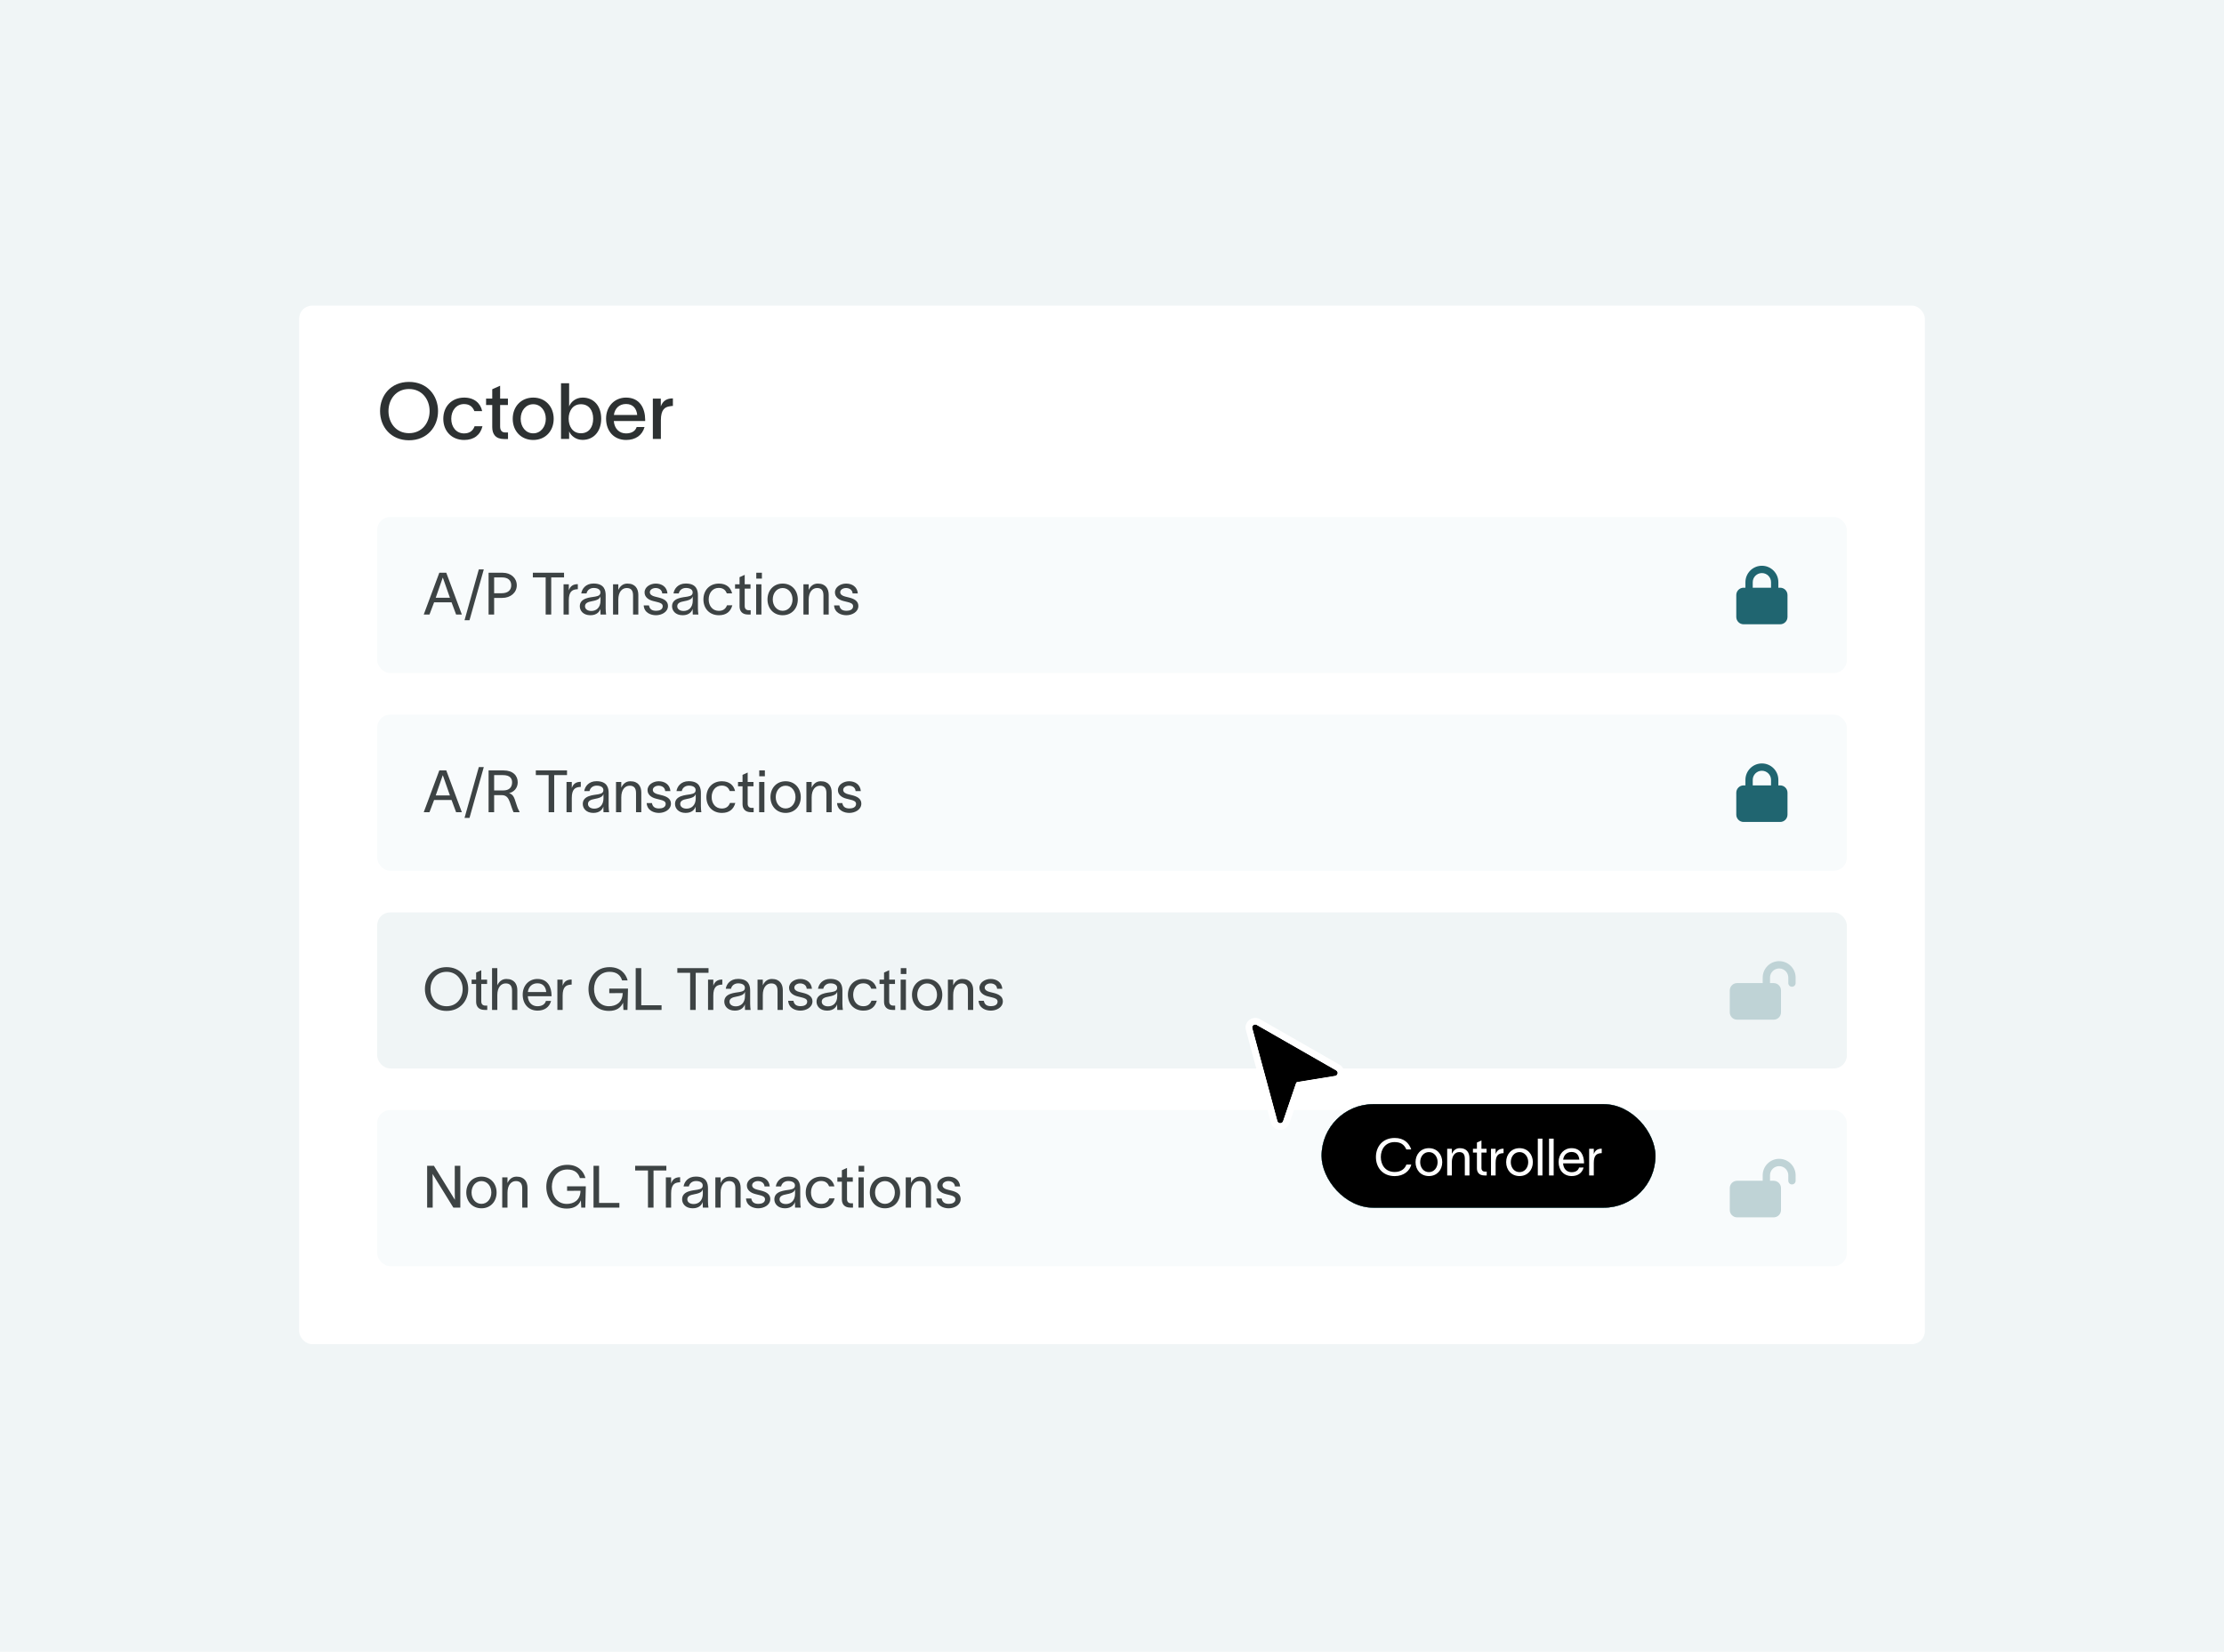 <svg width="684" height="508" viewBox="0 0 684 508" fill="none" xmlns="http://www.w3.org/2000/svg">
<rect width="684" height="508" fill="#F0F5F6"/>
<rect x="92" y="94" width="500" height="319.4" rx="4" fill="white"/>
<rect width="452" height="17" transform="translate(116 118)" fill="white" fill-opacity="0.01"/>
<path d="M125.792 117.456C131.384 117.456 134.72 121.608 134.72 126.432C134.72 131.256 131.384 135.408 125.792 135.408C120.2 135.408 116.888 131.256 116.888 126.432C116.888 121.608 120.2 117.456 125.792 117.456ZM119.48 126.432C119.48 129.96 121.736 133.224 125.792 133.224C129.848 133.224 132.128 129.96 132.128 126.432C132.128 122.904 129.848 119.64 125.792 119.64C121.736 119.64 119.48 122.904 119.48 126.432ZM148.386 131.088C147.738 133.776 145.77 135.312 142.77 135.312C138.978 135.312 136.338 132.648 136.338 128.808C136.338 124.944 138.978 122.28 142.77 122.28C145.89 122.28 147.786 124.032 148.29 126.432H145.89C145.434 125.256 144.546 124.272 142.722 124.272C140.322 124.272 138.786 126.264 138.786 128.808C138.786 131.328 140.322 133.296 142.722 133.296C144.378 133.296 145.458 132.528 145.962 131.088H148.386ZM153.816 131.136C153.816 132.336 154.32 133.008 155.4 133.008H156.24V135.024H155.04C152.4 135.024 151.392 133.488 151.392 131.376V124.56H149.496V122.592H151.392V119.712L153.816 118.632V122.592H156.216V124.56H153.816V131.136ZM164.001 135.312C160.281 135.312 157.689 132.576 157.689 128.808C157.689 125.04 160.281 122.28 164.001 122.28C167.721 122.28 170.289 125.04 170.289 128.808C170.289 132.576 167.721 135.312 164.001 135.312ZM160.137 128.808C160.137 131.256 161.673 133.272 164.001 133.272C166.305 133.272 167.865 131.256 167.865 128.808C167.865 126.336 166.305 124.32 164.001 124.32C161.673 124.32 160.137 126.336 160.137 128.808ZM179.191 122.28C182.647 122.28 184.903 124.872 184.903 128.76C184.903 132.648 182.623 135.288 179.167 135.288C176.983 135.288 175.519 133.872 175.063 132.696H175.039V135H172.543V117.864H175.039V124.968H175.063C175.495 123.744 176.959 122.28 179.191 122.28ZM174.895 128.76C174.895 131.112 176.095 133.248 178.663 133.248C181.159 133.248 182.431 131.328 182.431 128.76C182.431 126.216 181.111 124.32 178.663 124.32C176.119 124.32 174.895 126.456 174.895 128.76ZM198.232 131.328C197.536 133.896 195.424 135.312 192.568 135.312C188.872 135.312 186.4 132.648 186.4 128.736C186.4 124.992 188.992 122.28 192.544 122.28C196.84 122.28 198.4 125.664 198.424 129.024V129.48H188.776C188.968 131.856 190.456 133.296 192.544 133.296C194.08 133.296 195.376 132.696 195.808 131.328H198.232ZM188.8 127.632H195.976C195.784 125.664 194.68 124.248 192.544 124.248C190.432 124.248 189.088 125.616 188.8 127.632ZM203.233 122.592V124.992C203.881 123.216 205.129 122.52 206.953 122.52V124.848C206.833 124.848 206.281 124.872 205.921 124.968C204.601 125.184 203.257 125.832 203.257 129.24V135H200.785V122.592H203.233Z" fill="#2D3132"/>
<rect x="116" y="159" width="452" height="48" rx="4" fill="#F8FBFC"/>
<path d="M132.088 189H130.324L135.112 176.148H137.254L142.042 189H140.278L138.874 185.238H133.51L132.088 189ZM134.014 183.834H138.37L136.21 177.678H136.156L134.014 183.834ZM147.261 175.122H148.791L144.399 190.746H142.869L147.261 175.122ZM154.296 182.448C156.168 182.448 157.23 181.53 157.23 180.018C157.23 178.506 156.276 177.588 154.404 177.588H151.974V182.448H154.296ZM150.264 189V176.148H154.584C157.14 176.148 158.94 177.786 158.94 180.018C158.94 182.25 157.032 183.888 154.476 183.888H151.974V189H150.264ZM163.88 177.588V176.148H173.474V177.588H169.532V189H167.822V177.588H163.88ZM174.942 179.694V181.566C175.41 180.198 176.31 179.658 177.714 179.658V181.206C177.642 181.206 177.354 181.224 177.12 181.26C176.04 181.422 174.942 181.908 174.942 184.608V189H173.322V179.694H174.942ZM178.771 182.502C178.969 181.152 180.103 179.46 182.533 179.46C185.953 179.46 186.277 181.674 186.277 183.114V187.11C186.277 187.812 186.349 188.55 186.421 189H184.693C184.657 188.55 184.657 188.172 184.657 187.65V187.29H184.639C184.423 188.01 183.649 189.216 181.579 189.216C179.347 189.216 178.321 187.794 178.321 186.462C178.321 183.834 181.633 183.744 183.037 183.492C184.261 183.276 184.657 182.934 184.657 182.16C184.657 181.386 183.919 180.828 182.587 180.828C181.453 180.828 180.607 181.494 180.391 182.502H178.771ZM179.923 186.462C179.923 187.344 180.733 187.902 181.867 187.902C183.289 187.902 184.693 186.984 184.693 184.68L184.675 183.384C184.495 183.996 184.099 184.536 182.083 184.896C180.733 185.13 179.923 185.526 179.923 186.462ZM188.545 189V179.694H190.165V181.44C190.651 180.378 191.515 179.478 192.955 179.478C195.403 179.478 196.321 181.08 196.321 182.97V189H194.701V183.132C194.701 181.494 193.999 180.846 192.739 180.846C191.371 180.846 190.165 181.998 190.165 184.428V189H188.545ZM203.677 182.502C203.569 181.296 202.561 180.846 201.625 180.846C200.743 180.846 199.861 181.35 199.861 182.142C199.861 182.862 200.581 183.276 201.391 183.474L202.615 183.78C204.019 184.122 205.441 184.788 205.441 186.336C205.441 188.316 203.371 189.216 201.751 189.216C200.185 189.216 198.133 188.496 197.971 186.192H199.591C199.807 187.38 200.545 187.848 201.805 187.848C202.723 187.848 203.821 187.524 203.821 186.444C203.821 185.652 203.047 185.382 202.165 185.166L200.869 184.842C199.483 184.5 198.241 183.654 198.241 182.214C198.241 180.468 200.041 179.478 201.679 179.478C203.497 179.478 205.099 180.45 205.279 182.502H203.677ZM207.142 182.502C207.34 181.152 208.474 179.46 210.904 179.46C214.324 179.46 214.648 181.674 214.648 183.114V187.11C214.648 187.812 214.72 188.55 214.792 189H213.064C213.028 188.55 213.028 188.172 213.028 187.65V187.29H213.01C212.794 188.01 212.02 189.216 209.95 189.216C207.718 189.216 206.692 187.794 206.692 186.462C206.692 183.834 210.004 183.744 211.408 183.492C212.632 183.276 213.028 182.934 213.028 182.16C213.028 181.386 212.29 180.828 210.958 180.828C209.824 180.828 208.978 181.494 208.762 182.502H207.142ZM208.294 186.462C208.294 187.344 209.104 187.902 210.238 187.902C211.66 187.902 213.064 186.984 213.064 184.68L213.046 183.384C212.866 183.996 212.47 184.536 210.454 184.896C209.104 185.13 208.294 185.526 208.294 186.462ZM225.232 186.156C224.71 188.1 223.36 189.216 221.11 189.216C218.212 189.216 216.34 187.164 216.34 184.356C216.34 181.548 218.212 179.478 221.11 179.478C223.486 179.478 224.764 180.792 225.16 182.484H223.54C223.198 181.638 222.568 180.81 221.056 180.81C219.166 180.81 217.96 182.358 217.96 184.356C217.96 186.336 219.166 187.866 221.056 187.866C222.406 187.866 223.18 187.254 223.594 186.156H225.232ZM229.038 186.39C229.038 187.218 229.506 187.668 230.226 187.668H230.874V189H230.064C228.264 189 227.454 187.938 227.454 186.498V181.026H226.068V179.694H227.454V177.516L229.038 176.796V179.694H230.82V181.026H229.038V186.39ZM234.324 177.948H232.596V176.148H234.324V177.948ZM232.56 189V179.694H234.18V189H232.56ZM240.707 189.216C237.881 189.216 236.045 187.092 236.045 184.356C236.045 181.62 237.881 179.478 240.707 179.478C243.533 179.478 245.369 181.62 245.369 184.356C245.369 187.092 243.533 189.216 240.707 189.216ZM237.665 184.356C237.665 186.264 238.889 187.848 240.707 187.848C242.525 187.848 243.749 186.264 243.749 184.356C243.749 182.43 242.525 180.846 240.707 180.846C238.889 180.846 237.665 182.43 237.665 184.356ZM247.097 189V179.694H248.717V181.44C249.203 180.378 250.067 179.478 251.507 179.478C253.955 179.478 254.873 181.08 254.873 182.97V189H253.253V183.132C253.253 181.494 252.551 180.846 251.291 180.846C249.923 180.846 248.717 181.998 248.717 184.428V189H247.097ZM262.229 182.502C262.121 181.296 261.113 180.846 260.177 180.846C259.295 180.846 258.413 181.35 258.413 182.142C258.413 182.862 259.133 183.276 259.943 183.474L261.167 183.78C262.571 184.122 263.993 184.788 263.993 186.336C263.993 188.316 261.923 189.216 260.303 189.216C258.737 189.216 256.685 188.496 256.523 186.192H258.143C258.359 187.38 259.097 187.848 260.357 187.848C261.275 187.848 262.373 187.524 262.373 186.444C262.373 185.652 261.599 185.382 260.717 185.166L259.421 184.842C258.035 184.5 256.793 183.654 256.793 182.214C256.793 180.468 258.593 179.478 260.231 179.478C262.049 179.478 263.651 180.45 263.831 182.502H262.229Z" fill="#3D4344"/>
<path d="M539.062 179.062V180.75H544.688V179.062C544.688 177.509 543.429 176.25 541.875 176.25C540.321 176.25 539.062 177.509 539.062 179.062ZM536.812 180.75V179.062C536.812 176.268 539.08 174 541.875 174C544.67 174 546.938 176.268 546.938 179.062V180.75H547.5C548.741 180.75 549.75 181.759 549.75 183V189.75C549.75 190.991 548.741 192 547.5 192H536.25C535.009 192 534 190.991 534 189.75V183C534 181.759 535.009 180.75 536.25 180.75H536.812Z" fill="#206570"/>
<rect x="116" y="219.797" width="452" height="48" rx="4" fill="#F8FBFC"/>
<path d="M132.088 249.797H130.324L135.112 236.945H137.254L142.042 249.797H140.278L138.874 246.035H133.51L132.088 249.797ZM134.014 244.631H138.37L136.21 238.475H136.156L134.014 244.631ZM147.261 235.919H148.791L144.399 251.543H142.869L147.261 235.919ZM150.264 249.797V236.945H154.872C157.806 236.945 159.228 238.583 159.228 240.599C159.228 242.435 157.986 243.605 156.546 243.947C157.788 244.271 158.166 245.243 158.652 246.863C159.012 248.051 159.282 248.771 159.768 249.617V249.797H157.95C157.518 248.915 157.194 247.727 156.816 246.719C156.366 245.513 155.844 244.541 154.296 244.541H151.974V249.797H150.264ZM151.974 243.101H154.8C156.618 243.101 157.5 242.111 157.5 240.599C157.5 239.447 156.87 238.385 154.692 238.385H151.974V243.101ZM164.794 238.385V236.945H174.388V238.385H170.446V249.797H168.736V238.385H164.794ZM175.856 240.491V242.363C176.324 240.995 177.224 240.455 178.628 240.455V242.003C178.556 242.003 178.268 242.021 178.034 242.057C176.954 242.219 175.856 242.705 175.856 245.405V249.797H174.236V240.491H175.856ZM179.685 243.299C179.883 241.949 181.017 240.257 183.447 240.257C186.867 240.257 187.191 242.471 187.191 243.911V247.907C187.191 248.609 187.263 249.347 187.335 249.797H185.607C185.571 249.347 185.571 248.969 185.571 248.447V248.087H185.553C185.337 248.807 184.563 250.013 182.493 250.013C180.261 250.013 179.235 248.591 179.235 247.259C179.235 244.631 182.547 244.541 183.951 244.289C185.175 244.073 185.571 243.731 185.571 242.957C185.571 242.183 184.833 241.625 183.501 241.625C182.367 241.625 181.521 242.291 181.305 243.299H179.685ZM180.837 247.259C180.837 248.141 181.647 248.699 182.781 248.699C184.203 248.699 185.607 247.781 185.607 245.477L185.589 244.181C185.409 244.793 185.013 245.333 182.997 245.693C181.647 245.927 180.837 246.323 180.837 247.259ZM189.459 249.797V240.491H191.079V242.237C191.565 241.175 192.429 240.275 193.869 240.275C196.317 240.275 197.235 241.877 197.235 243.767V249.797H195.615V243.929C195.615 242.291 194.913 241.643 193.653 241.643C192.285 241.643 191.079 242.795 191.079 245.225V249.797H189.459ZM204.591 243.299C204.483 242.093 203.475 241.643 202.539 241.643C201.657 241.643 200.775 242.147 200.775 242.939C200.775 243.659 201.495 244.073 202.305 244.271L203.529 244.577C204.933 244.919 206.355 245.585 206.355 247.133C206.355 249.113 204.285 250.013 202.665 250.013C201.099 250.013 199.047 249.293 198.885 246.989H200.505C200.721 248.177 201.459 248.645 202.719 248.645C203.637 248.645 204.735 248.321 204.735 247.241C204.735 246.449 203.961 246.179 203.079 245.963L201.783 245.639C200.397 245.297 199.155 244.451 199.155 243.011C199.155 241.265 200.955 240.275 202.593 240.275C204.411 240.275 206.013 241.247 206.193 243.299H204.591ZM208.056 243.299C208.254 241.949 209.388 240.257 211.818 240.257C215.238 240.257 215.562 242.471 215.562 243.911V247.907C215.562 248.609 215.634 249.347 215.706 249.797H213.978C213.942 249.347 213.942 248.969 213.942 248.447V248.087H213.924C213.708 248.807 212.934 250.013 210.864 250.013C208.632 250.013 207.606 248.591 207.606 247.259C207.606 244.631 210.918 244.541 212.322 244.289C213.546 244.073 213.942 243.731 213.942 242.957C213.942 242.183 213.204 241.625 211.872 241.625C210.738 241.625 209.892 242.291 209.676 243.299H208.056ZM209.208 247.259C209.208 248.141 210.018 248.699 211.152 248.699C212.574 248.699 213.978 247.781 213.978 245.477L213.96 244.181C213.78 244.793 213.384 245.333 211.368 245.693C210.018 245.927 209.208 246.323 209.208 247.259ZM226.146 246.953C225.624 248.897 224.274 250.013 222.024 250.013C219.126 250.013 217.254 247.961 217.254 245.153C217.254 242.345 219.126 240.275 222.024 240.275C224.4 240.275 225.678 241.589 226.074 243.281H224.454C224.112 242.435 223.482 241.607 221.97 241.607C220.08 241.607 218.874 243.155 218.874 245.153C218.874 247.133 220.08 248.663 221.97 248.663C223.32 248.663 224.094 248.051 224.508 246.953H226.146ZM229.952 247.187C229.952 248.015 230.42 248.465 231.14 248.465H231.788V249.797H230.978C229.178 249.797 228.368 248.735 228.368 247.295V241.823H226.982V240.491H228.368V238.313L229.952 237.593V240.491H231.734V241.823H229.952V247.187ZM235.238 238.745H233.51V236.945H235.238V238.745ZM233.474 249.797V240.491H235.094V249.797H233.474ZM241.621 250.013C238.795 250.013 236.959 247.889 236.959 245.153C236.959 242.417 238.795 240.275 241.621 240.275C244.447 240.275 246.283 242.417 246.283 245.153C246.283 247.889 244.447 250.013 241.621 250.013ZM238.579 245.153C238.579 247.061 239.803 248.645 241.621 248.645C243.439 248.645 244.663 247.061 244.663 245.153C244.663 243.227 243.439 241.643 241.621 241.643C239.803 241.643 238.579 243.227 238.579 245.153ZM248.011 249.797V240.491H249.631V242.237C250.117 241.175 250.981 240.275 252.421 240.275C254.869 240.275 255.787 241.877 255.787 243.767V249.797H254.167V243.929C254.167 242.291 253.465 241.643 252.205 241.643C250.837 241.643 249.631 242.795 249.631 245.225V249.797H248.011ZM263.143 243.299C263.035 242.093 262.027 241.643 261.091 241.643C260.209 241.643 259.327 242.147 259.327 242.939C259.327 243.659 260.047 244.073 260.857 244.271L262.081 244.577C263.485 244.919 264.907 245.585 264.907 247.133C264.907 249.113 262.837 250.013 261.217 250.013C259.651 250.013 257.599 249.293 257.437 246.989H259.057C259.273 248.177 260.011 248.645 261.271 248.645C262.189 248.645 263.287 248.321 263.287 247.241C263.287 246.449 262.513 246.179 261.631 245.963L260.335 245.639C258.949 245.297 257.707 244.451 257.707 243.011C257.707 241.265 259.507 240.275 261.145 240.275C262.963 240.275 264.565 241.247 264.745 243.299H263.143Z" fill="#3D4344"/>
<path d="M539.062 239.859V241.547H544.688V239.859C544.688 238.305 543.429 237.047 541.875 237.047C540.321 237.047 539.062 238.305 539.062 239.859ZM536.812 241.547V239.859C536.812 237.064 539.08 234.797 541.875 234.797C544.67 234.797 546.938 237.064 546.938 239.859V241.547H547.5C548.741 241.547 549.75 242.556 549.75 243.797V250.547C549.75 251.788 548.741 252.797 547.5 252.797H536.25C535.009 252.797 534 251.788 534 250.547V243.797C534 242.556 535.009 241.547 536.25 241.547H536.812Z" fill="#206570"/>
<rect x="116" y="280.602" width="452" height="48" rx="4" fill="#F0F5F6"/>
<path d="M137.344 297.444C141.502 297.444 144.004 300.558 144.004 304.176C144.004 307.794 141.502 310.908 137.344 310.908C133.186 310.908 130.684 307.794 130.684 304.176C130.684 300.558 133.186 297.444 137.344 297.444ZM132.394 304.176C132.394 306.876 134.14 309.468 137.344 309.468C140.548 309.468 142.294 306.876 142.294 304.176C142.294 301.476 140.548 298.884 137.344 298.884C134.14 298.884 132.394 301.476 132.394 304.176ZM148.02 307.992C148.02 308.82 148.488 309.27 149.208 309.27H149.856V310.602H149.046C147.246 310.602 146.436 309.54 146.436 308.1V302.628H145.05V301.296H146.436V299.118L148.02 298.398V301.296H149.802V302.628H148.02V307.992ZM151.332 310.602V297.75H152.952V303.042C153.438 301.98 154.302 301.08 155.742 301.08C158.19 301.08 159.108 302.682 159.108 304.572V310.602H157.488V304.734C157.488 303.096 156.786 302.448 155.526 302.448C154.158 302.448 152.952 303.6 152.952 306.03V310.602H151.332ZM169.488 307.83C168.966 309.81 167.4 310.818 165.33 310.818C162.576 310.818 160.758 308.82 160.758 305.904C160.758 303.096 162.666 301.08 165.294 301.08C168.57 301.08 169.596 303.708 169.632 306.102V306.39H162.324C162.45 308.334 163.638 309.468 165.294 309.468C166.536 309.468 167.58 308.982 167.904 307.83H169.488ZM162.342 305.094H167.994C167.85 303.474 166.95 302.412 165.294 302.412C163.62 302.412 162.558 303.492 162.342 305.094ZM173.043 301.296V303.168C173.511 301.8 174.411 301.26 175.815 301.26V302.808C175.743 302.808 175.455 302.826 175.221 302.862C174.141 303.024 173.043 303.51 173.043 306.21V310.602H171.423V301.296H173.043ZM187.383 305.454V304.05H193.143L192.981 310.602H191.739L191.631 308.37C190.983 309.864 189.651 310.908 187.293 310.908C183.099 310.908 180.993 307.686 180.993 304.176C180.993 300.666 183.279 297.444 187.473 297.444C190.731 297.444 192.459 299.388 193.035 301.53H191.325C190.875 300.018 189.759 298.884 187.473 298.884C184.305 298.884 182.703 301.494 182.703 304.176C182.703 306.858 184.251 309.468 187.293 309.468C189.381 309.468 191.469 308.37 191.505 305.418L187.383 305.454ZM195.511 297.75H197.221V309.162H203.467V310.602H195.511V297.75ZM208.317 299.19V297.75H217.911V299.19H213.969V310.602H212.259V299.19H208.317ZM219.379 301.296V303.168C219.847 301.8 220.747 301.26 222.151 301.26V302.808C222.079 302.808 221.791 302.826 221.557 302.862C220.477 303.024 219.379 303.51 219.379 306.21V310.602H217.759V301.296H219.379ZM223.208 304.104C223.406 302.754 224.54 301.062 226.97 301.062C230.39 301.062 230.714 303.276 230.714 304.716V308.712C230.714 309.414 230.786 310.152 230.858 310.602H229.13C229.094 310.152 229.094 309.774 229.094 309.252V308.892H229.076C228.86 309.612 228.086 310.818 226.016 310.818C223.784 310.818 222.758 309.396 222.758 308.064C222.758 305.436 226.07 305.346 227.474 305.094C228.698 304.878 229.094 304.536 229.094 303.762C229.094 302.988 228.356 302.43 227.024 302.43C225.89 302.43 225.044 303.096 224.828 304.104H223.208ZM224.36 308.064C224.36 308.946 225.17 309.504 226.304 309.504C227.726 309.504 229.13 308.586 229.13 306.282L229.112 304.986C228.932 305.598 228.536 306.138 226.52 306.498C225.17 306.732 224.36 307.128 224.36 308.064ZM232.982 310.602V301.296H234.602V303.042C235.088 301.98 235.952 301.08 237.392 301.08C239.84 301.08 240.758 302.682 240.758 304.572V310.602H239.138V304.734C239.138 303.096 238.436 302.448 237.176 302.448C235.808 302.448 234.602 303.6 234.602 306.03V310.602H232.982ZM248.114 304.104C248.006 302.898 246.998 302.448 246.062 302.448C245.18 302.448 244.298 302.952 244.298 303.744C244.298 304.464 245.018 304.878 245.828 305.076L247.052 305.382C248.456 305.724 249.878 306.39 249.878 307.938C249.878 309.918 247.808 310.818 246.188 310.818C244.622 310.818 242.57 310.098 242.408 307.794H244.028C244.244 308.982 244.982 309.45 246.242 309.45C247.16 309.45 248.258 309.126 248.258 308.046C248.258 307.254 247.484 306.984 246.602 306.768L245.306 306.444C243.92 306.102 242.678 305.256 242.678 303.816C242.678 302.07 244.478 301.08 246.116 301.08C247.934 301.08 249.536 302.052 249.716 304.104H248.114ZM251.579 304.104C251.777 302.754 252.911 301.062 255.341 301.062C258.761 301.062 259.085 303.276 259.085 304.716V308.712C259.085 309.414 259.157 310.152 259.229 310.602H257.501C257.465 310.152 257.465 309.774 257.465 309.252V308.892H257.447C257.231 309.612 256.457 310.818 254.387 310.818C252.155 310.818 251.129 309.396 251.129 308.064C251.129 305.436 254.441 305.346 255.845 305.094C257.069 304.878 257.465 304.536 257.465 303.762C257.465 302.988 256.727 302.43 255.395 302.43C254.261 302.43 253.415 303.096 253.199 304.104H251.579ZM252.731 308.064C252.731 308.946 253.541 309.504 254.675 309.504C256.097 309.504 257.501 308.586 257.501 306.282L257.483 304.986C257.303 305.598 256.907 306.138 254.891 306.498C253.541 306.732 252.731 307.128 252.731 308.064ZM269.669 307.758C269.147 309.702 267.797 310.818 265.547 310.818C262.649 310.818 260.777 308.766 260.777 305.958C260.777 303.15 262.649 301.08 265.547 301.08C267.923 301.08 269.201 302.394 269.597 304.086H267.977C267.635 303.24 267.005 302.412 265.493 302.412C263.603 302.412 262.397 303.96 262.397 305.958C262.397 307.938 263.603 309.468 265.493 309.468C266.843 309.468 267.617 308.856 268.031 307.758H269.669ZM273.475 307.992C273.475 308.82 273.943 309.27 274.663 309.27H275.311V310.602H274.501C272.701 310.602 271.891 309.54 271.891 308.1V302.628H270.505V301.296H271.891V299.118L273.475 298.398V301.296H275.257V302.628H273.475V307.992ZM278.762 299.55H277.034V297.75H278.762V299.55ZM276.998 310.602V301.296H278.618V310.602H276.998ZM285.144 310.818C282.318 310.818 280.482 308.694 280.482 305.958C280.482 303.222 282.318 301.08 285.144 301.08C287.97 301.08 289.806 303.222 289.806 305.958C289.806 308.694 287.97 310.818 285.144 310.818ZM282.102 305.958C282.102 307.866 283.326 309.45 285.144 309.45C286.962 309.45 288.186 307.866 288.186 305.958C288.186 304.032 286.962 302.448 285.144 302.448C283.326 302.448 282.102 304.032 282.102 305.958ZM291.535 310.602V301.296H293.155V303.042C293.641 301.98 294.505 301.08 295.945 301.08C298.393 301.08 299.311 302.682 299.311 304.572V310.602H297.691V304.734C297.691 303.096 296.989 302.448 295.729 302.448C294.361 302.448 293.155 303.6 293.155 306.03V310.602H291.535ZM306.667 304.104C306.559 302.898 305.551 302.448 304.615 302.448C303.733 302.448 302.851 302.952 302.851 303.744C302.851 304.464 303.571 304.878 304.381 305.076L305.605 305.382C307.009 305.724 308.431 306.39 308.431 307.938C308.431 309.918 306.361 310.818 304.741 310.818C303.175 310.818 301.123 310.098 300.961 307.794H302.581C302.797 308.982 303.535 309.45 304.795 309.45C305.713 309.45 306.811 309.126 306.811 308.046C306.811 307.254 306.037 306.984 305.155 306.768L303.859 306.444C302.473 306.102 301.231 305.256 301.231 303.816C301.231 302.07 303.031 301.08 304.669 301.08C306.487 301.08 308.089 302.052 308.269 304.104H306.667Z" fill="#3D4344"/>
<path d="M544.375 300.664C544.375 299.11 545.634 297.852 547.188 297.852C548.741 297.852 550 299.11 550 300.664V302.352C550 302.974 550.503 303.477 551.125 303.477C551.747 303.477 552.25 302.974 552.25 302.352V300.664C552.25 297.869 549.982 295.602 547.188 295.602C544.393 295.602 542.125 297.869 542.125 300.664V302.352H534.25C533.009 302.352 532 303.361 532 304.602V311.352C532 312.593 533.009 313.602 534.25 313.602H545.5C546.741 313.602 547.75 312.593 547.75 311.352V304.602C547.75 303.361 546.741 302.352 545.5 302.352H544.375V300.664Z" fill="#BFD3D6"/>
<rect x="116" y="341.398" width="452" height="48" rx="4" fill="#F8FBFC"/>
<path d="M131.368 358.546H133.456L138.46 366.664C138.946 367.438 139.414 368.23 139.9 369.004C139.9 368.122 139.864 367.33 139.864 366.448V358.546H141.574V371.398H139.432L134.446 363.334C133.96 362.578 133.528 361.804 133.042 361.048C133.042 361.948 133.078 362.794 133.078 363.694V371.398H131.368V358.546ZM148.07 371.614C145.244 371.614 143.408 369.49 143.408 366.754C143.408 364.018 145.244 361.876 148.07 361.876C150.896 361.876 152.732 364.018 152.732 366.754C152.732 369.49 150.896 371.614 148.07 371.614ZM145.028 366.754C145.028 368.662 146.252 370.246 148.07 370.246C149.888 370.246 151.112 368.662 151.112 366.754C151.112 364.828 149.888 363.244 148.07 363.244C146.252 363.244 145.028 364.828 145.028 366.754ZM154.461 371.398V362.092H156.081V363.838C156.567 362.776 157.431 361.876 158.871 361.876C161.319 361.876 162.237 363.478 162.237 365.368V371.398H160.617V365.53C160.617 363.892 159.915 363.244 158.655 363.244C157.287 363.244 156.081 364.396 156.081 366.826V371.398H154.461ZM174.41 366.25V364.846H180.17L180.008 371.398H178.766L178.658 369.166C178.01 370.66 176.678 371.704 174.32 371.704C170.126 371.704 168.02 368.482 168.02 364.972C168.02 361.462 170.306 358.24 174.5 358.24C177.758 358.24 179.486 360.184 180.062 362.326H178.352C177.902 360.814 176.786 359.68 174.5 359.68C171.332 359.68 169.73 362.29 169.73 364.972C169.73 367.654 171.278 370.264 174.32 370.264C176.408 370.264 178.496 369.166 178.532 366.214L174.41 366.25ZM182.538 358.546H184.248V369.958H190.494V371.398H182.538V358.546ZM195.345 359.986V358.546H204.939V359.986H200.997V371.398H199.287V359.986H195.345ZM206.407 362.092V363.964C206.875 362.596 207.775 362.056 209.179 362.056V363.604C209.107 363.604 208.819 363.622 208.585 363.658C207.505 363.82 206.407 364.306 206.407 367.006V371.398H204.787V362.092H206.407ZM210.236 364.9C210.434 363.55 211.568 361.858 213.998 361.858C217.418 361.858 217.742 364.072 217.742 365.512V369.508C217.742 370.21 217.814 370.948 217.886 371.398H216.158C216.122 370.948 216.122 370.57 216.122 370.048V369.688H216.104C215.888 370.408 215.114 371.614 213.044 371.614C210.812 371.614 209.786 370.192 209.786 368.86C209.786 366.232 213.098 366.142 214.502 365.89C215.726 365.674 216.122 365.332 216.122 364.558C216.122 363.784 215.384 363.226 214.052 363.226C212.918 363.226 212.072 363.892 211.856 364.9H210.236ZM211.388 368.86C211.388 369.742 212.198 370.3 213.332 370.3C214.754 370.3 216.158 369.382 216.158 367.078L216.14 365.782C215.96 366.394 215.564 366.934 213.548 367.294C212.198 367.528 211.388 367.924 211.388 368.86ZM220.009 371.398V362.092H221.629V363.838C222.115 362.776 222.979 361.876 224.419 361.876C226.867 361.876 227.785 363.478 227.785 365.368V371.398H226.165V365.53C226.165 363.892 225.463 363.244 224.203 363.244C222.835 363.244 221.629 364.396 221.629 366.826V371.398H220.009ZM235.141 364.9C235.033 363.694 234.025 363.244 233.089 363.244C232.207 363.244 231.325 363.748 231.325 364.54C231.325 365.26 232.045 365.674 232.855 365.872L234.079 366.178C235.483 366.52 236.905 367.186 236.905 368.734C236.905 370.714 234.835 371.614 233.215 371.614C231.649 371.614 229.597 370.894 229.435 368.59H231.055C231.271 369.778 232.009 370.246 233.269 370.246C234.187 370.246 235.285 369.922 235.285 368.842C235.285 368.05 234.511 367.78 233.629 367.564L232.333 367.24C230.947 366.898 229.705 366.052 229.705 364.612C229.705 362.866 231.505 361.876 233.143 361.876C234.961 361.876 236.563 362.848 236.743 364.9H235.141ZM238.607 364.9C238.805 363.55 239.939 361.858 242.369 361.858C245.789 361.858 246.113 364.072 246.113 365.512V369.508C246.113 370.21 246.185 370.948 246.257 371.398H244.529C244.493 370.948 244.493 370.57 244.493 370.048V369.688H244.475C244.259 370.408 243.485 371.614 241.415 371.614C239.183 371.614 238.157 370.192 238.157 368.86C238.157 366.232 241.469 366.142 242.873 365.89C244.097 365.674 244.493 365.332 244.493 364.558C244.493 363.784 243.755 363.226 242.423 363.226C241.289 363.226 240.443 363.892 240.227 364.9H238.607ZM239.759 368.86C239.759 369.742 240.569 370.3 241.703 370.3C243.125 370.3 244.529 369.382 244.529 367.078L244.511 365.782C244.331 366.394 243.935 366.934 241.919 367.294C240.569 367.528 239.759 367.924 239.759 368.86ZM256.697 368.554C256.175 370.498 254.825 371.614 252.575 371.614C249.677 371.614 247.805 369.562 247.805 366.754C247.805 363.946 249.677 361.876 252.575 361.876C254.951 361.876 256.229 363.19 256.625 364.882H255.005C254.663 364.036 254.033 363.208 252.521 363.208C250.631 363.208 249.425 364.756 249.425 366.754C249.425 368.734 250.631 370.264 252.521 370.264C253.871 370.264 254.645 369.652 255.059 368.554H256.697ZM260.503 368.788C260.503 369.616 260.971 370.066 261.691 370.066H262.339V371.398H261.529C259.729 371.398 258.919 370.336 258.919 368.896V363.424H257.533V362.092H258.919V359.914L260.503 359.194V362.092H262.285V363.424H260.503V368.788ZM265.789 360.346H264.061V358.546H265.789V360.346ZM264.025 371.398V362.092H265.645V371.398H264.025ZM272.172 371.614C269.346 371.614 267.51 369.49 267.51 366.754C267.51 364.018 269.346 361.876 272.172 361.876C274.998 361.876 276.834 364.018 276.834 366.754C276.834 369.49 274.998 371.614 272.172 371.614ZM269.13 366.754C269.13 368.662 270.354 370.246 272.172 370.246C273.99 370.246 275.214 368.662 275.214 366.754C275.214 364.828 273.99 363.244 272.172 363.244C270.354 363.244 269.13 364.828 269.13 366.754ZM278.562 371.398V362.092H280.182V363.838C280.668 362.776 281.532 361.876 282.972 361.876C285.42 361.876 286.338 363.478 286.338 365.368V371.398H284.718V365.53C284.718 363.892 284.016 363.244 282.756 363.244C281.388 363.244 280.182 364.396 280.182 366.826V371.398H278.562ZM293.694 364.9C293.586 363.694 292.578 363.244 291.642 363.244C290.76 363.244 289.878 363.748 289.878 364.54C289.878 365.26 290.598 365.674 291.408 365.872L292.632 366.178C294.036 366.52 295.458 367.186 295.458 368.734C295.458 370.714 293.388 371.614 291.768 371.614C290.202 371.614 288.15 370.894 287.988 368.59H289.608C289.824 369.778 290.562 370.246 291.822 370.246C292.74 370.246 293.838 369.922 293.838 368.842C293.838 368.05 293.064 367.78 292.182 367.564L290.886 367.24C289.5 366.898 288.258 366.052 288.258 364.612C288.258 362.866 290.058 361.876 291.696 361.876C293.514 361.876 295.116 362.848 295.296 364.9H293.694Z" fill="#3D4344"/>
<path d="M544.375 361.461C544.375 359.907 545.634 358.648 547.188 358.648C548.741 358.648 550 359.907 550 361.461V363.148C550 363.771 550.503 364.273 551.125 364.273C551.747 364.273 552.25 363.771 552.25 363.148V361.461C552.25 358.666 549.982 356.398 547.188 356.398C544.393 356.398 542.125 358.666 542.125 361.461V363.148H534.25C533.009 363.148 532 364.157 532 365.398V372.148C532 373.389 533.009 374.398 534.25 374.398H545.5C546.741 374.398 547.75 373.389 547.75 372.148V365.398C547.75 364.157 546.741 363.148 545.5 363.148H544.375V361.461Z" fill="#BFD3D6"/>
<path d="M392.91 344.745L385.207 316.227C385.007 315.486 385.808 314.876 386.48 315.258L410.915 329.251C411.07 329.34 411.193 329.474 411.267 329.636C411.342 329.797 411.365 329.978 411.333 330.153C411.3 330.328 411.214 330.489 411.087 330.613C410.959 330.737 410.797 330.818 410.621 330.846L399.185 332.702C399.03 332.727 398.884 332.793 398.764 332.894C398.643 332.995 398.553 333.127 398.502 333.276L394.571 344.797C394.298 345.605 393.132 345.568 392.91 344.745Z" fill="black"/>
<path d="M392.91 344.745L385.207 316.227C385.007 315.486 385.808 314.876 386.48 315.258L410.915 329.251C411.07 329.34 411.193 329.474 411.267 329.636C411.342 329.797 411.365 329.978 411.333 330.153C411.3 330.328 411.214 330.489 411.087 330.613C410.959 330.737 410.797 330.818 410.621 330.846L399.185 332.702C399.03 332.727 398.884 332.793 398.764 332.894C398.643 332.995 398.553 333.127 398.502 333.276L394.571 344.797C394.298 345.605 393.132 345.568 392.91 344.745Z" fill="black"/>
<path d="M384.155 316.509L391.861 345.027C392.362 346.879 394.98 346.961 395.597 345.145L399.485 333.746L410.796 331.911C412.606 331.617 413.047 329.232 411.458 328.321L387.019 314.328C385.513 313.465 383.709 314.841 384.155 316.509Z" stroke="white" stroke-width="2.026"/>
<rect x="406.445" y="339.578" width="102.709" height="31.854" rx="15.927" fill="black"/>
<rect x="406.445" y="339.578" width="102.709" height="31.854" rx="15.927" fill="#81E0EF"/>
<rect x="406.445" y="339.578" width="102.709" height="31.854" rx="15.927" fill="black"/>
<path d="M434.048 358.163C433.604 360.018 431.829 361.714 428.943 361.714C425.218 361.714 423.172 359.035 423.172 355.848C423.172 352.661 425.218 349.982 428.943 349.982C431.781 349.982 433.335 351.504 434.033 353.517H432.526C431.908 352.09 430.862 351.25 428.943 351.25C426.121 351.25 424.678 353.39 424.678 355.848C424.678 358.305 426.105 360.446 428.943 360.446C430.878 360.446 432.082 359.478 432.542 358.163H434.048ZM439.461 361.698C436.972 361.698 435.355 359.827 435.355 357.417C435.355 355.008 436.972 353.121 439.461 353.121C441.95 353.121 443.568 355.008 443.568 357.417C443.568 359.827 441.95 361.698 439.461 361.698ZM436.782 357.417C436.782 359.098 437.86 360.493 439.461 360.493C441.063 360.493 442.141 359.098 442.141 357.417C442.141 355.721 441.063 354.326 439.461 354.326C437.86 354.326 436.782 355.721 436.782 357.417ZM445.09 361.508V353.311H446.517V354.849C446.945 353.914 447.706 353.121 448.974 353.121C451.131 353.121 451.939 354.532 451.939 356.197V361.508H450.512V356.339C450.512 354.897 449.894 354.326 448.784 354.326C447.579 354.326 446.517 355.34 446.517 357.481V361.508H445.09ZM455.628 359.209C455.628 359.938 456.04 360.335 456.674 360.335H457.245V361.508H456.532C454.946 361.508 454.233 360.572 454.233 359.304V354.484H453.012V353.311H454.233V351.393L455.628 350.759V353.311H457.197V354.484H455.628V359.209ZM459.987 353.311V354.96C460.399 353.755 461.192 353.279 462.428 353.279V354.643C462.365 354.643 462.111 354.659 461.905 354.69C460.954 354.833 459.987 355.261 459.987 357.639V361.508H458.56V353.311H459.987ZM467.33 361.698C464.841 361.698 463.224 359.827 463.224 357.417C463.224 355.008 464.841 353.121 467.33 353.121C469.819 353.121 471.436 355.008 471.436 357.417C471.436 359.827 469.819 361.698 467.33 361.698ZM464.651 357.417C464.651 359.098 465.729 360.493 467.33 360.493C468.931 360.493 470.01 359.098 470.01 357.417C470.01 355.721 468.931 354.326 467.33 354.326C465.729 354.326 464.651 355.721 464.651 357.417ZM472.959 350.188H474.386V361.508H472.959V350.188ZM476.412 350.188H477.838V361.508H476.412V350.188ZM487.046 359.066C486.586 360.81 485.207 361.698 483.384 361.698C480.958 361.698 479.357 359.938 479.357 357.37C479.357 354.897 481.037 353.121 483.352 353.121C486.238 353.121 487.141 355.436 487.173 357.544V357.798H480.736C480.847 359.51 481.894 360.509 483.352 360.509C484.446 360.509 485.366 360.081 485.651 359.066H487.046ZM480.752 356.656H485.73C485.603 355.23 484.811 354.294 483.352 354.294C481.878 354.294 480.942 355.245 480.752 356.656ZM490.178 353.311V354.96C490.59 353.755 491.383 353.279 492.62 353.279V354.643C492.556 354.643 492.303 354.659 492.097 354.69C491.145 354.833 490.178 355.261 490.178 357.639V361.508H488.751V353.311H490.178Z" fill="white"/>
</svg>
